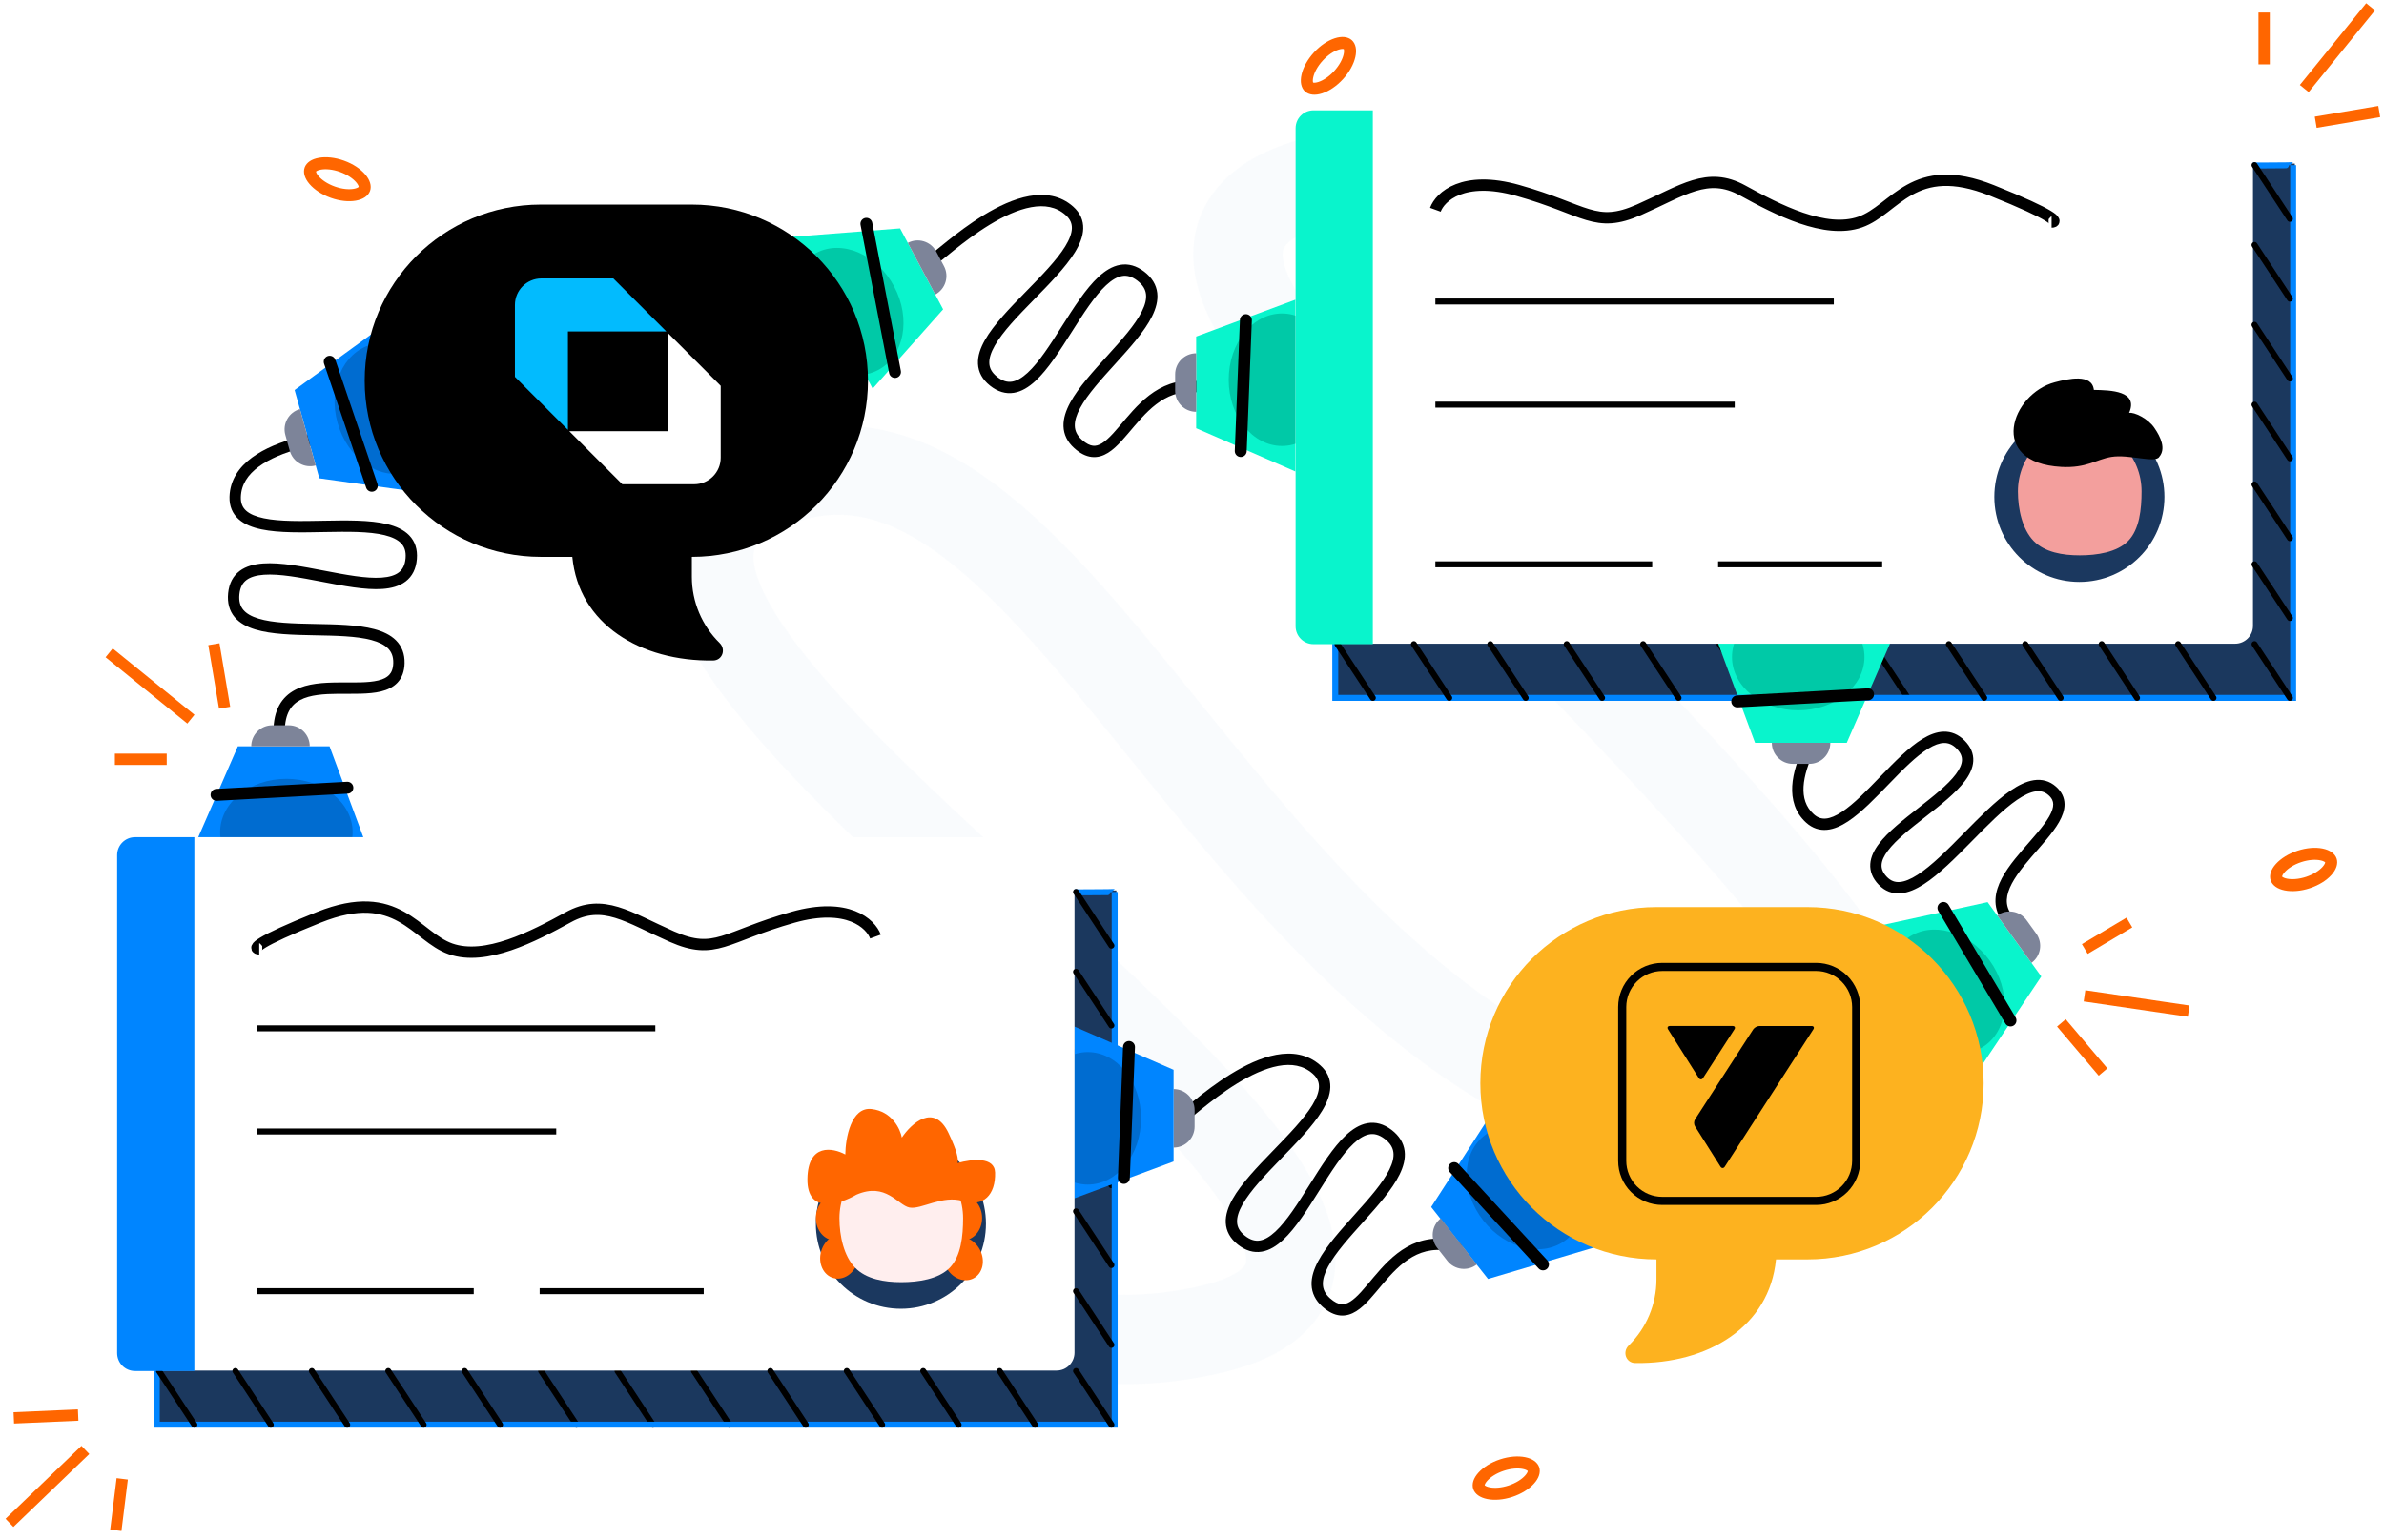 <svg width="421" height="272" viewBox="0 0 421 272" fill="none" xmlns="http://www.w3.org/2000/svg">
<path d="M265.23 258.736C263.763 259.219 262.596 259.979 261.884 260.766C261.147 261.579 261.039 262.232 261.169 262.626C261.299 263.021 261.773 263.482 262.848 263.699C263.889 263.909 265.279 263.828 266.746 263.346C268.213 262.863 269.379 262.103 270.092 261.316C270.829 260.503 270.936 259.851 270.807 259.456C270.677 259.061 270.203 258.6 269.127 258.383C268.087 258.174 266.697 258.254 265.23 258.736Z" stroke="#FF6600" stroke-width="2.119"/>
<path d="M406.051 151.245C404.584 151.728 403.417 152.488 402.705 153.275C401.968 154.088 401.86 154.74 401.99 155.135C402.12 155.53 402.594 155.991 403.669 156.208C404.71 156.417 406.1 156.337 407.567 155.855C409.033 155.372 410.2 154.612 410.913 153.825C411.649 153.012 411.757 152.36 411.627 151.965C411.498 151.57 411.023 151.109 409.948 150.892C408.908 150.682 407.517 150.763 406.051 151.245Z" stroke="#FF6600" stroke-width="2.119"/>
<path d="M232.804 9.987C231.762 11.127 231.118 12.361 230.882 13.396C230.638 14.466 230.864 15.088 231.171 15.368C231.477 15.648 232.117 15.818 233.16 15.48C234.17 15.153 235.342 14.401 236.384 13.262C237.426 12.122 238.07 10.887 238.306 9.853C238.55 8.783 238.324 8.161 238.017 7.881C237.711 7.6 237.071 7.431 236.028 7.769C235.018 8.096 233.846 8.848 232.804 9.987Z" stroke="#FF6600" stroke-width="2.119"/>
<path d="M58.754 33.932C60.207 34.454 61.594 34.572 62.64 34.391C63.721 34.203 64.207 33.755 64.348 33.364C64.488 32.973 64.398 32.318 63.684 31.485C62.992 30.68 61.847 29.888 60.394 29.366C58.941 28.844 57.553 28.726 56.507 28.907C55.426 29.095 54.94 29.543 54.799 29.934C54.659 30.325 54.749 30.98 55.464 31.813C56.155 32.619 57.3 33.41 58.754 33.932Z" stroke="#FF6600" stroke-width="2.119"/>
<path d="M41.532 87.764L40.532 87.735L41.532 87.764ZM72.62 98.646L71.623 98.564L72.62 98.646ZM41.282 104.852L42.277 104.951L41.282 104.852ZM70.445 117.114L69.446 117.09L70.445 117.114ZM50.288 129.228C50.288 129.78 49.84 130.228 49.288 130.228C48.735 130.228 48.288 129.78 48.288 129.228L50.288 129.228ZM64.843 76.935C64.667 77.062 64.474 77.118 64.401 77.14C64.294 77.171 64.177 77.197 64.061 77.219C63.829 77.264 63.531 77.309 63.194 77.356C62.435 77.462 61.678 77.552 60.538 77.712C58.407 78.012 55.67 78.46 52.962 79.206C50.241 79.956 47.623 80.987 45.687 82.417C43.771 83.831 42.596 85.573 42.532 87.793L40.532 87.735C40.619 84.72 42.256 82.464 44.499 80.808C46.723 79.166 49.612 78.054 52.431 77.278C55.262 76.497 58.098 76.035 60.26 75.732C61.267 75.59 62.336 75.456 62.918 75.375C63.252 75.329 63.504 75.29 63.68 75.256C63.769 75.238 63.82 75.226 63.843 75.219C63.901 75.202 63.801 75.221 63.677 75.31L64.843 76.935ZM42.532 87.793C42.499 88.911 42.862 89.652 43.481 90.203C44.144 90.795 45.181 91.235 46.594 91.53C49.432 92.121 53.285 92.034 57.299 91.957C61.222 91.883 65.314 91.819 68.361 92.558C69.894 92.93 71.288 93.533 72.268 94.55C73.286 95.606 73.757 97.005 73.616 98.728L71.623 98.564C71.724 97.333 71.394 96.525 70.828 95.938C70.224 95.311 69.251 94.832 67.889 94.502C65.147 93.836 61.346 93.881 57.337 93.957C53.418 94.032 49.297 94.136 46.186 93.487C44.624 93.162 43.191 92.624 42.15 91.696C41.063 90.727 40.484 89.406 40.532 87.735L42.532 87.793ZM73.616 98.728C73.474 100.464 72.803 101.783 71.649 102.671C70.534 103.528 69.086 103.894 67.547 104.004C64.496 104.222 60.574 103.457 56.843 102.738C53.014 102 49.374 101.306 46.617 101.5C45.251 101.595 44.23 101.904 43.534 102.426C42.877 102.919 42.404 103.682 42.277 104.951L40.287 104.752C40.461 103.015 41.162 101.705 42.333 100.826C43.466 99.976 44.926 99.613 46.477 99.505C49.555 99.289 53.489 100.055 57.221 100.774C61.051 101.513 64.676 102.204 67.405 102.009C68.757 101.912 69.756 101.603 70.429 101.086C71.063 100.598 71.519 99.839 71.623 98.564L73.616 98.728ZM42.277 104.951C42.15 106.225 42.448 107.079 42.97 107.703C43.519 108.358 44.409 108.871 45.664 109.252C48.203 110.022 51.755 110.116 55.539 110.189C59.228 110.26 63.137 110.311 66.096 111.1C67.586 111.497 68.947 112.108 69.932 113.096C70.949 114.117 71.486 115.463 71.445 117.139L69.446 117.09C69.474 115.913 69.115 115.11 68.515 114.508C67.882 113.872 66.904 113.385 65.581 113.032C62.91 112.321 59.287 112.262 55.501 112.189C51.809 112.118 47.944 112.033 45.084 111.166C43.639 110.728 42.334 110.058 41.437 108.986C40.514 107.884 40.116 106.469 40.287 104.752L42.277 104.951ZM71.445 117.139C71.411 118.553 70.994 119.689 70.2 120.543C69.423 121.379 68.379 121.843 67.276 122.112C65.132 122.635 62.308 122.507 59.783 122.523C57.132 122.54 54.747 122.707 53.026 123.615C52.197 124.052 51.533 124.657 51.065 125.516C50.592 126.385 50.288 127.576 50.288 129.228L48.288 129.228C48.288 127.335 48.636 125.795 49.308 124.56C49.986 123.316 50.958 122.444 52.093 121.845C54.302 120.681 57.162 120.54 59.77 120.523C62.505 120.506 64.956 120.619 66.802 120.169C67.693 119.951 68.322 119.625 68.735 119.181C69.131 118.755 69.421 118.122 69.446 117.09L71.445 117.139Z" fill="black"/>
<path d="M188.851 37.232L189.515 36.485L188.851 37.232ZM175.447 67.318L176.071 66.537L175.447 67.318ZM201.457 48.77L200.847 49.563L201.457 48.77ZM190.378 78.403L191.045 77.659L190.378 78.403ZM213.21 69.65C213.742 69.797 214.293 69.483 214.439 68.951C214.585 68.418 214.272 67.868 213.74 67.722L213.21 69.65ZM164.982 46.768C165.195 46.726 165.368 46.625 165.434 46.586C165.53 46.53 165.629 46.462 165.724 46.394C165.917 46.255 166.153 46.07 166.419 45.856C167.017 45.376 167.602 44.888 168.5 44.168C170.179 42.823 172.383 41.138 174.783 39.679C177.196 38.213 179.742 37.016 182.11 36.588C184.453 36.164 186.527 36.503 188.186 37.979L189.515 36.485C187.262 34.48 184.498 34.123 181.753 34.62C179.034 35.112 176.243 36.452 173.745 37.97C171.235 39.495 168.953 41.242 167.25 42.607C166.456 43.243 165.625 43.929 165.167 44.297C164.904 44.508 164.703 44.665 164.557 44.769C164.484 44.822 164.44 44.851 164.418 44.863C164.367 44.893 164.449 44.834 164.599 44.805L164.982 46.768ZM188.186 37.979C189.022 38.722 189.312 39.494 189.289 40.323C189.264 41.211 188.874 42.268 188.119 43.498C186.603 45.969 183.896 48.713 181.088 51.582C178.343 54.386 175.489 57.319 173.938 60.043C173.157 61.414 172.639 62.842 172.707 64.253C172.778 65.718 173.472 67.02 174.823 68.099L176.071 66.537C175.106 65.766 174.744 64.972 174.705 64.157C174.663 63.287 174.982 62.251 175.676 61.033C177.072 58.582 179.712 55.846 182.517 52.981C185.259 50.18 188.162 47.253 189.824 44.544C190.658 43.184 191.25 41.773 191.288 40.378C191.329 38.923 190.764 37.595 189.515 36.485L188.186 37.979ZM174.823 68.099C176.184 69.187 177.604 69.603 179.041 69.372C180.43 69.149 181.69 68.346 182.825 67.302C185.077 65.231 187.21 61.853 189.246 58.644C191.335 55.352 193.327 52.227 195.358 50.353C196.365 49.425 197.29 48.893 198.147 48.745C198.956 48.605 199.836 48.784 200.847 49.563L202.067 47.978C200.683 46.913 199.249 46.525 197.806 46.774C196.412 47.015 195.145 47.829 194.002 48.883C191.735 50.975 189.593 54.363 187.557 57.572C185.468 60.866 183.485 63.978 181.471 65.83C180.473 66.747 179.563 67.263 178.724 67.397C177.935 67.524 177.07 67.335 176.071 66.537L174.823 68.099ZM200.847 49.563C201.861 50.343 202.278 51.146 202.374 51.954C202.474 52.802 202.237 53.803 201.653 54.977C200.472 57.352 198.105 60.002 195.562 62.806C193.084 65.539 190.44 68.419 188.984 71.112C188.251 72.47 187.762 73.879 187.806 75.273C187.851 76.714 188.462 78.028 189.71 79.147L191.045 77.659C190.169 76.873 189.831 76.06 189.805 75.21C189.777 74.314 190.093 73.269 190.744 72.063C192.058 69.632 194.5 66.955 197.044 64.15C199.524 61.415 202.114 58.544 203.444 55.867C204.117 54.515 204.524 53.106 204.36 51.719C204.191 50.291 203.434 49.03 202.067 47.978L200.847 49.563ZM189.71 79.147C190.719 80.053 191.738 80.587 192.794 80.703C193.861 80.821 194.822 80.497 195.676 79.968C196.515 79.448 197.295 78.702 198.04 77.895C198.782 77.09 199.551 76.152 200.324 75.246C201.906 73.391 203.585 71.574 205.647 70.423C207.66 69.299 210.077 68.79 213.21 69.65L213.74 67.722C210.081 66.717 207.125 67.307 204.672 68.677C202.267 70.019 200.387 72.09 198.802 73.948C197.992 74.898 197.277 75.772 196.569 76.539C195.863 77.305 195.228 77.892 194.622 78.268C194.03 78.635 193.515 78.77 193.013 78.715C192.501 78.659 191.857 78.387 191.045 77.659L189.71 79.147Z" fill="black"/>
<path opacity="0.5" d="M354.562 43.215C292.878 28.88 181.761 13.502 230.76 66.672C292.01 133.134 385.839 213.931 301.132 200.899C216.425 187.868 187.755 61.459 134.325 86.22C80.895 110.98 281.584 219.144 213.819 234.782C146.053 250.42 116.08 156.591 41.799 172.229" stroke="#F5F8FD" stroke-width="15.789"/>
<path d="M211.236 59.436L228.797 52.911V83.281L211.236 75.626V59.436Z" fill="#09F4CC"/>
<path d="M207.523 66.108C207.523 64.058 209.185 62.395 211.236 62.395V72.726C209.185 72.726 207.523 71.064 207.523 69.013V66.108Z" fill="#7D8499"/>
<g filter="url(#filter0_f)">
<ellipse cx="226.391" cy="67.058" rx="9.41" ry="11.697" fill="#00C9A7"/>
</g>
<path d="M219.107 79.655L220.016 56.536" stroke="black" stroke-width="2.105" stroke-linecap="round"/>
<path d="M319.628 144.538L318.958 145.281L319.628 144.538ZM346.219 131.485L345.511 132.191L346.219 131.485ZM332.482 155.546L333.202 154.852L332.482 155.546ZM362.431 139.688L361.765 140.433L362.431 139.688ZM356.377 162.758C356.797 163.116 356.848 163.747 356.49 164.168C356.132 164.588 355.501 164.639 355.08 164.281L356.377 162.758ZM325.393 124.008C325.374 124.22 325.295 124.394 325.266 124.457C325.223 124.55 325.172 124.645 325.121 124.732C325.019 124.908 324.882 125.123 324.726 125.359C324.569 125.598 324.382 125.877 324.177 126.184C323.97 126.493 323.743 126.834 323.5 127.204C322.528 128.686 321.327 130.617 320.341 132.695C319.348 134.784 318.608 136.951 318.496 138.915C318.386 140.847 318.881 142.518 320.298 143.796L318.958 145.281C316.98 143.497 316.364 141.171 316.5 138.801C316.633 136.464 317.495 134.025 318.534 131.837C319.578 129.636 320.838 127.616 321.828 126.107C322.076 125.729 322.307 125.381 322.515 125.072C322.723 124.76 322.904 124.491 323.055 124.261C323.208 124.028 323.318 123.854 323.39 123.731C323.426 123.668 323.442 123.635 323.447 123.624C323.466 123.584 323.414 123.678 323.4 123.834L325.393 124.008ZM320.298 143.796C320.997 144.426 321.7 144.625 322.454 144.554C323.258 144.479 324.189 144.089 325.257 143.386C327.404 141.971 329.731 139.547 332.178 137.017C334.566 134.549 337.077 131.971 339.478 130.501C340.688 129.76 341.963 129.239 343.255 129.212C344.593 129.183 345.838 129.687 346.927 130.779L345.511 132.191C344.775 131.453 344.045 131.195 343.298 131.211C342.504 131.228 341.583 131.557 340.523 132.206C338.383 133.516 336.059 135.882 333.616 138.408C331.232 140.872 328.732 143.491 326.357 145.056C325.163 145.843 323.909 146.427 322.64 146.545C321.322 146.669 320.067 146.281 318.958 145.281L320.298 143.796ZM346.927 130.779C348.021 131.875 348.536 133.097 348.466 134.404C348.398 135.661 347.797 136.845 346.986 137.926C345.379 140.068 342.618 142.218 340.018 144.254C337.34 146.35 334.82 148.333 333.39 150.233C332.683 151.173 332.323 151.991 332.276 152.703C332.233 153.366 332.451 154.071 333.202 154.852L331.761 156.239C330.685 155.121 330.194 153.884 330.281 152.572C330.364 151.309 330.973 150.119 331.792 149.03C333.416 146.873 336.184 144.715 338.785 142.679C341.464 140.581 343.974 138.608 345.386 136.725C346.085 135.794 346.431 134.991 346.469 134.297C346.503 133.653 346.279 132.961 345.511 132.191L346.927 130.779ZM333.202 154.852C333.906 155.583 334.648 155.827 335.475 155.763C336.363 155.696 337.419 155.267 338.643 154.479C341.098 152.901 343.834 150.153 346.685 147.257C349.482 144.416 352.39 141.434 355.077 139.6C356.423 138.682 357.803 137.987 359.162 137.784C360.574 137.572 361.93 137.898 363.098 138.942L361.765 140.433C361.076 139.817 360.33 139.631 359.458 139.761C358.533 139.9 357.446 140.405 356.204 141.252C353.715 142.95 350.963 145.763 348.11 148.661C345.31 151.504 342.407 154.437 339.725 156.162C338.381 157.026 336.994 157.654 335.627 157.758C334.2 157.866 332.875 157.397 331.761 156.239L333.202 154.852ZM363.098 138.942C364.079 139.82 364.567 140.856 364.585 142.002C364.601 143.096 364.187 144.173 363.614 145.18C362.485 147.164 360.46 149.326 358.692 151.382C356.852 153.521 355.262 155.57 354.649 157.513C354.351 158.455 354.3 159.327 354.534 160.153C354.768 160.979 355.315 161.854 356.377 162.758L355.08 164.281C353.786 163.179 352.974 161.984 352.61 160.698C352.245 159.413 352.355 158.134 352.742 156.91C353.496 154.522 355.365 152.183 357.175 150.078C359.057 147.89 360.872 145.954 361.876 144.191C362.369 143.323 362.594 142.613 362.585 142.033C362.577 141.504 362.376 140.979 361.765 140.433L363.098 138.942Z" fill="black"/>
<path d="M166.551 54.628L154.109 68.634L139.85 41.821L158.949 40.333L166.551 54.628Z" fill="#09F4CC"/>
<path d="M166.696 46.992C167.659 48.802 166.972 51.051 165.161 52.013L160.31 42.893C162.121 41.93 164.369 42.617 165.332 44.427L166.696 46.992Z" fill="#7D8499"/>
<g filter="url(#filter1_f)">
<ellipse cx="149.592" cy="55.013" rx="9.41" ry="11.697" transform="rotate(151.995 149.592 55.013)" fill="#00C9A7"/>
</g>
<path d="M153 39.521L158.05 65.69" stroke="black" stroke-width="2.105" stroke-linecap="round"/>
<path d="M58.194 131.799L64.719 149.36L34.35 149.36L42.004 131.799L58.194 131.799Z" fill="#0085FF"/>
<g filter="url(#filter2_f)">
<ellipse cx="50.572" cy="146.954" rx="9.41" ry="11.697" transform="rotate(90 50.572 146.954)" fill="#006CD0"/>
</g>
<path d="M38.238 140.37L61.341 139.112" stroke="black" stroke-width="2.105" stroke-linecap="round"/>
<path d="M50.986 128.086C53.037 128.086 54.699 129.748 54.699 131.799L44.369 131.799C44.369 129.748 46.031 128.086 48.082 128.086L50.986 128.086Z" fill="#7D8499"/>
<path d="M232.47 188.856L233.131 188.106L232.47 188.856ZM219.218 219.01L219.838 218.225L219.218 219.01ZM245.134 200.332L244.528 201.127L245.134 200.332ZM234.204 230.02L234.868 229.272L234.204 230.02ZM256.992 221.152C257.525 221.296 258.074 220.98 258.218 220.447C258.361 219.913 258.045 219.365 257.512 219.221L256.992 221.152ZM208.649 198.512C208.862 198.47 209.035 198.368 209.1 198.329C209.196 198.272 209.295 198.203 209.39 198.134C209.582 197.995 209.818 197.808 210.082 197.594C210.677 197.111 211.26 196.619 212.155 195.895C213.827 194.541 216.022 192.846 218.415 191.375C220.82 189.897 223.36 188.687 225.726 188.246C228.067 187.811 230.143 188.139 231.809 189.607L233.131 188.106C230.867 186.112 228.102 185.77 225.36 186.28C222.643 186.786 219.859 188.14 217.368 189.671C214.866 191.209 212.593 192.967 210.896 194.341C210.106 194.98 209.279 195.67 208.822 196.041C208.56 196.253 208.36 196.411 208.215 196.516C208.142 196.569 208.098 196.598 208.077 196.611C208.025 196.641 208.107 196.581 208.257 196.551L208.649 198.512ZM231.809 189.607C232.649 190.346 232.943 191.117 232.924 191.945C232.904 192.834 232.519 193.892 231.77 195.126C230.266 197.605 227.574 200.363 224.78 203.245C222.049 206.063 219.21 209.011 217.672 211.743C216.899 213.117 216.388 214.548 216.463 215.959C216.54 217.423 217.242 218.722 218.597 219.794L219.838 218.225C218.869 217.459 218.503 216.667 218.46 215.852C218.414 214.983 218.728 213.945 219.415 212.724C220.799 210.265 223.425 207.517 226.216 204.637C228.944 201.822 231.831 198.881 233.48 196.164C234.308 194.8 234.892 193.386 234.924 191.991C234.957 190.535 234.385 189.21 233.131 188.106L231.809 189.607ZM218.597 219.794C219.964 220.875 221.386 221.284 222.822 221.046C224.21 220.816 225.466 220.006 226.595 218.957C228.837 216.875 230.953 213.485 232.973 210.266C235.045 206.964 237.021 203.829 239.044 201.945C240.046 201.012 240.968 200.475 241.824 200.323C242.633 200.179 243.513 200.354 244.528 201.127L245.74 199.536C244.351 198.478 242.915 198.097 241.474 198.354C240.08 198.602 238.818 199.422 237.68 200.482C235.423 202.585 233.299 205.984 231.279 209.203C229.206 212.507 227.239 215.629 225.234 217.491C224.241 218.414 223.333 218.934 222.496 219.073C221.707 219.203 220.841 219.019 219.838 218.225L218.597 219.794ZM244.528 201.127C245.546 201.903 245.967 202.703 246.067 203.511C246.172 204.358 245.94 205.36 245.362 206.537C244.193 208.919 241.838 211.58 239.31 214.397C236.846 217.142 234.216 220.035 232.774 222.736C232.048 224.097 231.566 225.509 231.616 226.903C231.669 228.343 232.286 229.654 233.54 230.767L234.868 229.272C233.988 228.49 233.646 227.68 233.615 226.83C233.582 225.934 233.893 224.887 234.538 223.678C235.84 221.24 238.269 218.551 240.798 215.733C243.265 212.985 245.84 210.102 247.157 207.418C247.823 206.063 248.223 204.652 248.052 203.265C247.875 201.838 247.112 200.582 245.74 199.536L244.528 201.127ZM233.54 230.767C234.554 231.668 235.575 232.197 236.632 232.308C237.7 232.42 238.659 232.091 239.51 231.558C240.346 231.033 241.123 230.284 241.863 229.473C242.602 228.664 243.366 227.722 244.135 226.812C245.707 224.95 247.377 223.124 249.433 221.963C251.44 220.829 253.855 220.308 256.992 221.152L257.512 219.221C253.848 218.235 250.895 218.839 248.449 220.221C246.051 221.576 244.181 223.656 242.606 225.522C241.801 226.476 241.09 227.354 240.386 228.125C239.684 228.894 239.052 229.484 238.447 229.863C237.858 230.233 237.343 230.371 236.841 230.319C236.328 230.265 235.683 229.996 234.868 229.272L233.54 230.767Z" fill="black"/>
<path d="M52.026 68.88L67.181 57.866L75.362 87.113L56.388 84.472L52.026 68.88Z" fill="#0085FF"/>
<g filter="url(#filter3_f)">
<ellipse cx="68.674" cy="72.138" rx="9.41" ry="11.697" transform="rotate(-15.628 68.674 72.138)" fill="#006CD0"/>
</g>
<path d="M65.656 85.79L58.221 63.881" stroke="black" stroke-width="2.105" stroke-linecap="round"/>
<path d="M50.392 76.822C49.84 74.847 50.993 72.799 52.968 72.246L55.751 82.195C53.776 82.747 51.727 81.594 51.175 79.62L50.392 76.822Z" fill="#7D8499"/>
<rect x="236.187" y="28.892" width="169.066" height="94.193" fill="#1B385E"/>
<rect x="28.076" y="157.253" width="169.066" height="94.193" fill="#1B385E"/>
<path d="M330.656 113.759L336.902 123.244" stroke="black" stroke-width="1.053" stroke-linecap="round"/>
<path d="M122.544 242.121L128.79 251.605" stroke="black" stroke-width="1.053" stroke-linecap="round"/>
<path d="M303.665 113.759L309.911 123.244" stroke="black" stroke-width="1.053" stroke-linecap="round"/>
<path d="M95.553 242.121L101.799 251.605" stroke="black" stroke-width="1.053" stroke-linecap="round"/>
<path d="M317.161 113.759L323.406 123.244" stroke="black" stroke-width="1.053" stroke-linecap="round"/>
<path d="M109.049 242.121L115.294 251.605" stroke="black" stroke-width="1.053" stroke-linecap="round"/>
<path d="M309.934 131.186L303.41 113.625L333.779 113.625L326.125 131.186L309.934 131.186Z" fill="#09F4CC"/>
<path d="M360.478 172.447L350.059 188.016L332.282 163.394L351.001 159.32L360.478 172.447Z" fill="#09F4CC"/>
<g filter="url(#filter4_f)">
<ellipse cx="317.556" cy="116.031" rx="9.41" ry="11.697" transform="rotate(-90 317.556 116.031)" fill="#00C9A7"/>
</g>
<g filter="url(#filter5_f)">
<ellipse cx="343.729" cy="175.138" rx="9.41" ry="11.697" transform="rotate(144.172 343.729 175.138)" fill="#00C9A7"/>
</g>
<path d="M190.022 199.822L196.268 209.306" stroke="black" stroke-width="1.053" stroke-linecap="round"/>
<path d="M235.801 123.245V113.495V29.162C292.186 29.243 404.955 29.357 404.955 29.162V123.245H235.801Z" stroke="#0085FF" stroke-width="1.053"/>
<path d="M190.022 185.722L196.268 195.206" stroke="black" stroke-width="1.053" stroke-linecap="round"/>
<path d="M27.689 251.605V241.856V157.522C84.074 157.604 196.843 157.717 196.843 157.522V251.605H27.689Z" stroke="#0085FF" stroke-width="1.053"/>
<rect x="228.797" y="19.486" width="169.066" height="94.193" rx="3.158" fill="white"/>
<path d="M210.959 198.949C210.959 201 209.296 202.662 207.246 202.662L207.246 192.332C209.296 192.332 210.959 193.994 210.959 196.045L210.959 198.949Z" fill="#7D8499"/>
<path d="M207.246 205.118L189.684 211.643L189.684 181.274L207.246 188.928L207.246 205.118Z" fill="#0085FF"/>
<g filter="url(#filter6_f)">
<ellipse cx="192.091" cy="197.497" rx="9.41" ry="11.697" transform="rotate(-180 192.091 197.497)" fill="#006CD0"/>
</g>
<path d="M199.374 184.9L198.465 208.019" stroke="black" stroke-width="2.105" stroke-linecap="round"/>
<rect x="20.685" y="147.848" width="169.066" height="94.193" rx="3.158" fill="white"/>
<path d="M398.134 113.759L404.379 123.244" stroke="black" stroke-width="1.053" stroke-linecap="round"/>
<path d="M190.022 242.121L196.268 251.606" stroke="black" stroke-width="1.053" stroke-linecap="round"/>
<path d="M398.134 99.66L404.379 109.145" stroke="black" stroke-width="1.053" stroke-linecap="round"/>
<path d="M190.022 228.021L196.268 237.506" stroke="black" stroke-width="1.053" stroke-linecap="round"/>
<path d="M398.134 85.561L404.379 95.045" stroke="black" stroke-width="1.053" stroke-linecap="round"/>
<path d="M190.022 213.922L196.268 223.407" stroke="black" stroke-width="1.053" stroke-linecap="round"/>
<path d="M398.134 71.46L404.379 80.945" stroke="black" stroke-width="1.053" stroke-linecap="round"/>
<path d="M398.134 57.36L404.379 66.845" stroke="black" stroke-width="1.053" stroke-linecap="round"/>
<path d="M398.134 43.26L404.379 52.745" stroke="black" stroke-width="1.053" stroke-linecap="round"/>
<path d="M190.022 171.622L196.268 181.106" stroke="black" stroke-width="1.053" stroke-linecap="round"/>
<path d="M398.134 29.161L404.379 38.646" stroke="black" stroke-width="1.053" stroke-linecap="round"/>
<path d="M190.022 157.522L196.268 167.007" stroke="black" stroke-width="1.053" stroke-linecap="round"/>
<path d="M384.638 113.759L390.884 123.244" stroke="black" stroke-width="1.053" stroke-linecap="round"/>
<path d="M176.527 242.121L182.772 251.605" stroke="black" stroke-width="1.053" stroke-linecap="round"/>
<path d="M371.143 113.759L377.388 123.244" stroke="black" stroke-width="1.053" stroke-linecap="round"/>
<path d="M163.031 242.121L169.277 251.605" stroke="black" stroke-width="1.053" stroke-linecap="round"/>
<path d="M357.647 113.759L363.893 123.244" stroke="black" stroke-width="1.053" stroke-linecap="round"/>
<path d="M149.536 242.121L155.781 251.605" stroke="black" stroke-width="1.053" stroke-linecap="round"/>
<path d="M329.89 122.615L306.788 123.873" stroke="black" stroke-width="2.105" stroke-linecap="round"/>
<path d="M343.198 160.343L355.041 180.218" stroke="black" stroke-width="2.105" stroke-linecap="round"/>
<path d="M344.152 113.759L350.397 123.244" stroke="black" stroke-width="1.053" stroke-linecap="round"/>
<path d="M136.04 242.121L142.285 251.605" stroke="black" stroke-width="1.053" stroke-linecap="round"/>
<path d="M290.17 113.759L296.415 123.244" stroke="black" stroke-width="1.053" stroke-linecap="round"/>
<path d="M82.058 242.121L88.303 251.605" stroke="black" stroke-width="1.053" stroke-linecap="round"/>
<path d="M276.674 113.759L282.919 123.244" stroke="black" stroke-width="1.053" stroke-linecap="round"/>
<path d="M68.562 242.121L74.808 251.605" stroke="black" stroke-width="1.053" stroke-linecap="round"/>
<path d="M263.178 113.759L269.424 123.244" stroke="black" stroke-width="1.053" stroke-linecap="round"/>
<path d="M55.067 242.121L61.312 251.605" stroke="black" stroke-width="1.053" stroke-linecap="round"/>
<path d="M249.683 113.759L255.928 123.244" stroke="black" stroke-width="1.053" stroke-linecap="round"/>
<path d="M41.571 242.121L47.817 251.605" stroke="black" stroke-width="1.053" stroke-linecap="round"/>
<path d="M236.187 113.759L242.433 123.244" stroke="black" stroke-width="1.053" stroke-linecap="round"/>
<path d="M28.076 242.121L34.321 251.605" stroke="black" stroke-width="1.053" stroke-linecap="round"/>
<path d="M316.607 134.898C314.556 134.898 312.894 133.236 312.894 131.185L323.225 131.185C323.225 133.236 321.562 134.898 319.512 134.898L316.607 134.898Z" fill="#7D8499"/>
<path d="M252.737 213.16L263.692 196.184L282.525 220.009L262.777 225.862L252.737 213.16Z" fill="#0085FF"/>
<g filter="url(#filter7_f)">
<ellipse cx="269.353" cy="209.742" rx="9.41" ry="11.697" transform="rotate(-38.326 269.353 209.742)" fill="#006CD0"/>
</g>
<path d="M272.481 223.296L256.798 206.286" stroke="black" stroke-width="2.105" stroke-linecap="round"/>
<path d="M253.797 220.379C252.532 218.765 252.814 216.431 254.428 215.166L260.802 223.296C259.188 224.561 256.854 224.278 255.589 222.665L253.797 220.379Z" fill="#7D8499"/>
<path d="M359.582 164.863C360.783 166.526 360.408 168.847 358.746 170.047L352.699 161.671C354.361 160.471 356.682 160.846 357.882 162.508L359.582 164.863Z" fill="#7D8499"/>
<path d="M228.797 22.644C228.797 20.9 230.211 19.486 231.955 19.486H242.433V113.76H231.955C230.211 113.76 228.797 112.346 228.797 110.602V22.644Z" fill="#09F4CC"/>
<path d="M20.685 151.006C20.685 149.262 22.099 147.848 23.843 147.848H34.321V242.122H23.843C22.099 242.122 20.685 240.709 20.685 238.965V151.006Z" fill="#0085FF"/>
<path d="M253.477 37.041C254.303 34.767 258.375 30.902 268.048 33.63C280.14 37.041 281.69 40.451 289.441 37.041C297.192 33.63 301.533 30.22 307.733 33.63C313.934 37.041 322.305 41.381 328.506 39.211C334.707 37.041 337.807 28.049 351.759 33.63C362.92 38.095 363.437 39.211 362.3 39.211" stroke="black" stroke-width="2"/>
<path d="M154.603 165.402C153.776 163.129 149.704 159.263 140.031 161.992C127.94 165.402 126.39 168.813 118.639 165.402C110.888 161.992 106.547 158.581 100.346 161.992C94.146 165.402 85.775 169.743 79.574 167.573C73.373 165.402 70.273 156.411 56.321 161.992C45.16 166.457 44.643 167.573 45.78 167.573" stroke="black" stroke-width="2"/>
<path d="M253.477 53.246H323.839" stroke="black" stroke-width="1.053"/>
<path d="M45.365 181.607H115.727" stroke="black" stroke-width="1.053"/>
<path d="M253.477 71.46H306.34" stroke="black" stroke-width="1.053"/>
<path d="M45.365 199.822H98.228" stroke="black" stroke-width="1.053"/>
<path d="M253.477 99.66H291.77" stroke="black" stroke-width="1.053"/>
<path d="M45.365 228.021H83.659" stroke="black" stroke-width="1.053"/>
<path d="M303.41 99.66H332.382" stroke="black" stroke-width="1.053"/>
<path d="M95.298 228.021H124.271" stroke="black" stroke-width="1.053"/>
<circle cx="367.205" cy="87.746" r="15.019" fill="#1B385F"/>
<circle cx="159.093" cy="216.108" r="15.019" fill="#1B385F"/>
<path d="M378.187 86.783C378.187 89.91 377.823 93.47 375.836 95.515C373.862 97.547 370.274 98.073 367.269 98.073C364.264 98.073 361.092 97.547 359.117 95.515C357.131 93.47 356.352 89.91 356.352 86.783C356.352 80.548 361.24 75.494 367.269 75.494C373.299 75.494 378.187 80.548 378.187 86.783Z" fill="#F39F9D"/>
<ellipse cx="147.43" cy="215.095" rx="3.356" ry="3.952" fill="#FF6600"/>
<ellipse cx="148.24" cy="221.895" rx="3.356" ry="3.952" transform="rotate(15.774 148.24 221.895)" fill="#FF6600"/>
<ellipse cx="170.075" cy="215.095" rx="3.356" ry="3.952" fill="#FF6600"/>
<ellipse cx="170.075" cy="222.261" rx="3.356" ry="3.952" transform="rotate(-27.761 170.075 222.261)" fill="#FF6600"/>
<path d="M170.075 215.145C170.075 218.272 169.711 221.832 167.725 223.877C165.75 225.909 162.163 226.434 159.157 226.434C156.152 226.434 152.98 225.909 151.006 223.877C149.019 221.832 148.24 218.272 148.24 215.145C148.24 208.91 153.128 203.855 159.157 203.855C165.187 203.855 170.075 208.91 170.075 215.145Z" fill="#FFEEEE"/>
<path d="M369.765 68.858C369.44 65.926 365.243 66.883 362.858 67.51C355.177 69.532 350.862 81.744 364.04 82.455C368.476 82.694 370.178 81.13 372.854 80.691C375.955 80.183 380.61 81.858 381.301 80.691C382.52 79.265 381.588 77.199 380.416 75.518C379.269 73.874 376.887 72.76 375.991 72.915C377.677 69.022 372.744 68.914 369.765 68.858Z" fill="black"/>
<path d="M151.231 210.985C148.315 212.7 142.504 214.546 142.586 208.206C142.668 201.866 147.08 202.683 149.276 203.884C149.31 201.036 150.284 195.444 153.907 195.856C157.53 196.268 158.984 199.389 159.259 200.899C160.94 198.395 164.94 194.724 167.492 200.076C169.034 203.308 169.302 204.801 169.098 205.393C171.666 204.679 175.652 204.253 175.726 207.074C175.829 210.985 173.667 213.249 170.065 212.117C166.463 210.985 162.655 213.661 160.597 213.249C158.538 212.837 156.463 208.721 151.231 210.985Z" fill="#FF6600"/>
<path fill-rule="evenodd" clip-rule="evenodd" d="M319.199 160.193C336.375 160.193 350.299 174.121 350.299 191.301C350.299 208.482 336.375 222.41 319.199 222.41H313.63C312.503 234.306 301.586 240.904 288.759 240.714C287.135 240.69 286.459 238.756 287.618 237.619C290.753 234.543 292.52 230.334 292.52 225.941V222.41C275.344 222.41 261.42 208.482 261.42 191.301C261.42 174.121 275.344 160.193 292.52 160.193H319.199Z" fill="#FDB21F"/>
<path fill-rule="evenodd" clip-rule="evenodd" d="M95.5 36.126C78.324 36.126 64.4 50.054 64.4 67.234C64.4 84.415 78.324 98.342 95.5 98.342H101.069C102.196 110.239 113.113 116.836 125.941 116.647C127.564 116.623 128.24 114.689 127.081 113.552C123.946 110.475 122.179 106.267 122.179 101.874V98.342C139.355 98.342 153.279 84.415 153.279 67.234C153.279 50.054 139.355 36.126 122.179 36.126H95.5Z" fill="black"/>
<path fill-rule="evenodd" clip-rule="evenodd" d="M90.933 53.854C90.933 51.269 93.028 49.173 95.614 49.173L108.309 49.173L117.671 58.534L100.294 58.534L100.294 75.911L90.933 66.55L90.933 53.854Z" fill="#02BBFE"/>
<path fill-rule="evenodd" clip-rule="evenodd" d="M127.273 80.832C127.273 83.417 125.178 85.513 122.593 85.513L109.897 85.513L100.536 76.152L117.912 76.152L117.912 58.775L127.273 68.136L127.273 80.832Z" fill="white"/>
<path d="M320.72 171.478C322.405 171.48 324.02 172.15 325.212 173.342C326.403 174.533 327.073 176.149 327.075 177.834V205.009C327.073 206.694 326.403 208.309 325.212 209.5C324.02 210.692 322.405 211.362 320.72 211.364H293.545C291.86 211.362 290.245 210.692 289.053 209.5C287.862 208.309 287.191 206.694 287.19 205.009V177.834C287.191 176.149 287.862 174.533 289.053 173.342C290.245 172.15 291.86 171.48 293.545 171.478H320.72ZM320.72 170.046H293.545C291.48 170.046 289.499 170.867 288.038 172.327C286.578 173.788 285.758 175.768 285.758 177.834V205.009C285.758 207.074 286.578 209.054 288.038 210.515C289.499 211.975 291.48 212.796 293.545 212.796H320.72C322.785 212.796 324.766 211.975 326.226 210.515C327.687 209.054 328.507 207.074 328.507 205.009V177.834C328.507 175.768 327.687 173.788 326.226 172.327C324.766 170.867 322.785 170.046 320.72 170.046Z" fill="black"/>
<path d="M320.223 181.79C320.437 181.459 320.29 181.193 319.896 181.193H310.708C310.492 181.205 310.28 181.265 310.09 181.368C309.899 181.471 309.733 181.615 309.605 181.79L299.328 197.691C299.223 197.875 299.167 198.082 299.166 198.293C299.165 198.505 299.218 198.713 299.321 198.898L303.822 206.025C304.032 206.358 304.379 206.359 304.593 206.025L320.223 181.79Z" fill="black"/>
<path d="M305.957 181.189C306.351 181.189 306.499 181.46 306.285 181.786L300.753 190.366C300.541 190.697 300.193 190.696 299.983 190.366L294.574 181.794C294.364 181.461 294.515 181.189 294.909 181.189H305.957Z" fill="black"/>
<path d="M406.918 15.636L418.632 1.198" stroke="#FF6600" stroke-width="2"/>
<path d="M408.941 21.588L420.158 19.696" stroke="#FF6600" stroke-width="2"/>
<path d="M399.832 11.367L399.832 2.21" stroke="#FF6600" stroke-width="2"/>
<path d="M368.112 175.867L386.507 178.564" stroke="#FF6600" stroke-width="2"/>
<path d="M364.027 180.644L371.383 189.322" stroke="#FF6600" stroke-width="2"/>
<path d="M368.163 167.594L376.036 162.918" stroke="#FF6600" stroke-width="2"/>
<path d="M15.076 256.059L1.672 268.943" stroke="#FF6600" stroke-width="2"/>
<path d="M13.803 249.903L2.438 250.398" stroke="#FF6600" stroke-width="2"/>
<path d="M21.582 261.169L20.453 270.255" stroke="#FF6600" stroke-width="2"/>
<path d="M33.712 127.006L19.274 115.292" stroke="#FF6600" stroke-width="2"/>
<path d="M39.664 124.984L37.772 113.767" stroke="#FF6600" stroke-width="2"/>
<path d="M29.443 134.093L20.287 134.092" stroke="#FF6600" stroke-width="2"/>
<defs>
<filter id="filter0_f" x="211.717" y="50.098" width="29.346" height="33.919" filterUnits="userSpaceOnUse" color-interpolation-filters="sRGB">
<feFlood flood-opacity="0" result="BackgroundImageFix"/>
<feBlend mode="normal" in="SourceGraphic" in2="BackgroundImageFix" result="shape"/>
<feGaussianBlur stdDeviation="2.631" result="effect1_foregroundBlur"/>
</filter>
<filter id="filter1_f" x="134.368" y="38.515" width="30.447" height="32.997" filterUnits="userSpaceOnUse" color-interpolation-filters="sRGB">
<feFlood flood-opacity="0" result="BackgroundImageFix"/>
<feBlend mode="normal" in="SourceGraphic" in2="BackgroundImageFix" result="shape"/>
<feGaussianBlur stdDeviation="2.631" result="effect1_foregroundBlur"/>
</filter>
<filter id="filter2_f" x="33.613" y="132.281" width="33.919" height="29.346" filterUnits="userSpaceOnUse" color-interpolation-filters="sRGB">
<feFlood flood-opacity="0" result="BackgroundImageFix"/>
<feBlend mode="normal" in="SourceGraphic" in2="BackgroundImageFix" result="shape"/>
<feGaussianBlur stdDeviation="2.631" result="effect1_foregroundBlur"/>
</filter>
<filter id="filter3_f" x="53.814" y="55.327" width="29.72" height="33.623" filterUnits="userSpaceOnUse" color-interpolation-filters="sRGB">
<feFlood flood-opacity="0" result="BackgroundImageFix"/>
<feBlend mode="normal" in="SourceGraphic" in2="BackgroundImageFix" result="shape"/>
<feGaussianBlur stdDeviation="2.631" result="effect1_foregroundBlur"/>
</filter>
<filter id="filter4_f" x="300.597" y="101.358" width="33.919" height="29.346" filterUnits="userSpaceOnUse" color-interpolation-filters="sRGB">
<feFlood flood-opacity="0" result="BackgroundImageFix"/>
<feBlend mode="normal" in="SourceGraphic" in2="BackgroundImageFix" result="shape"/>
<feGaussianBlur stdDeviation="2.631" result="effect1_foregroundBlur"/>
</filter>
<filter id="filter5_f" x="328.215" y="158.906" width="31.029" height="32.464" filterUnits="userSpaceOnUse" color-interpolation-filters="sRGB">
<feFlood flood-opacity="0" result="BackgroundImageFix"/>
<feBlend mode="normal" in="SourceGraphic" in2="BackgroundImageFix" result="shape"/>
<feGaussianBlur stdDeviation="2.631" result="effect1_foregroundBlur"/>
</filter>
<filter id="filter6_f" x="177.418" y="180.537" width="29.346" height="33.919" filterUnits="userSpaceOnUse" color-interpolation-filters="sRGB">
<feFlood flood-opacity="0" result="BackgroundImageFix"/>
<feBlend mode="normal" in="SourceGraphic" in2="BackgroundImageFix" result="shape"/>
<feGaussianBlur stdDeviation="2.631" result="effect1_foregroundBlur"/>
</filter>
<filter id="filter7_f" x="253.74" y="193.603" width="31.225" height="32.277" filterUnits="userSpaceOnUse" color-interpolation-filters="sRGB">
<feFlood flood-opacity="0" result="BackgroundImageFix"/>
<feBlend mode="normal" in="SourceGraphic" in2="BackgroundImageFix" result="shape"/>
<feGaussianBlur stdDeviation="2.631" result="effect1_foregroundBlur"/>
</filter>
</defs>
</svg>

